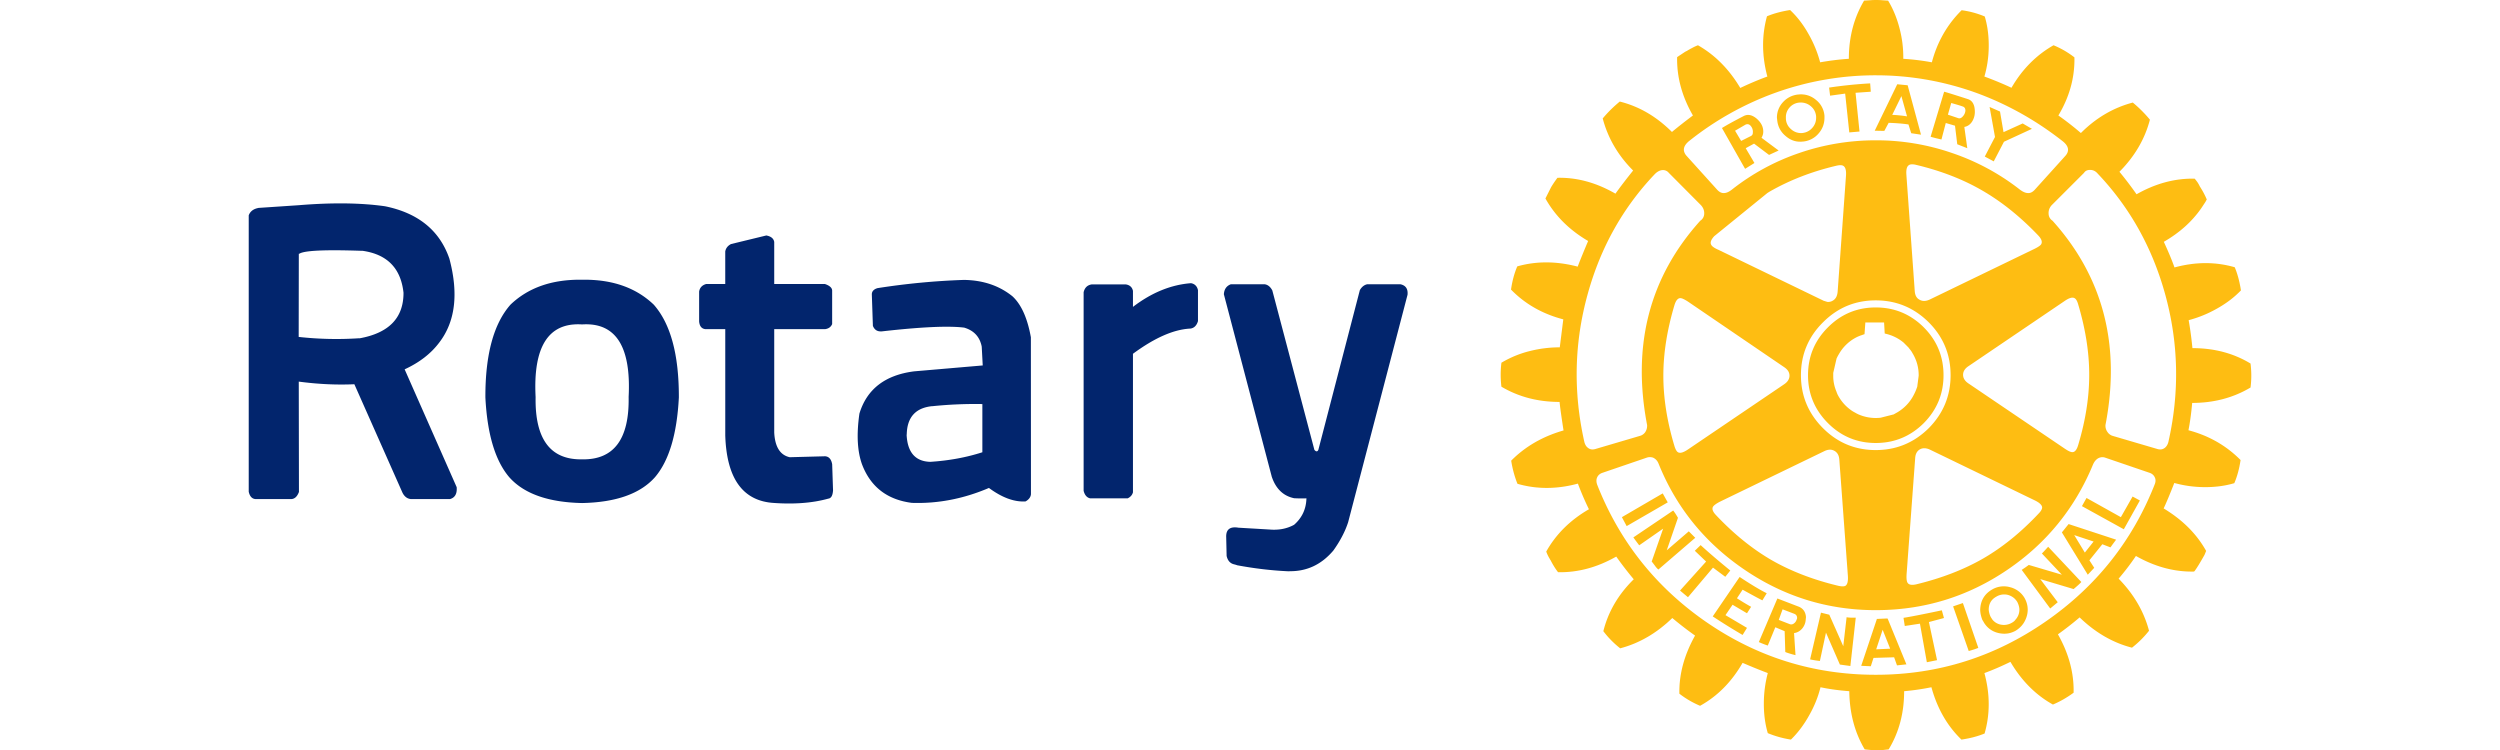 <svg xmlns="http://www.w3.org/2000/svg" width="200" height="60" viewBox="10.15 29.264 221.594 82.992"><path fill="#01256D" fill-opacity=".996" d="M15.7 51.97l-4.454.299c-.079.016-.155.034-.229.055-.438.13-.727.387-.867.77v30.58c.118.535.384.809.798.818h3.885c.389-.007.68-.271.874-.79l-.02-12.21c2.127.283 4.179.381 6.152.291l5.3 11.947a.072.072 0 0 1 .008.02c.22.46.543.707.97.742h4.295c.558-.15.808-.59.75-1.318l-5.759-13.042c1.643-.756 2.924-1.75 3.844-2.983 1.749-2.287 2.128-5.337 1.137-9.15a3.845 3.845 0 0 1-.027-.104c-1.07-3.12-3.445-5.056-7.125-5.807-2.669-.38-5.846-.42-9.532-.118m7.041 5.05v-.027l.035.028c2.712.396 4.212 1.942 4.502 4.64.01 2.782-1.62 4.463-4.89 5.044v-.014c-2.227.15-4.464.103-6.709-.145l.014-9.2h.049c.532-.364 2.865-.472 7-.325m68.52 10.6l.111 2.081-7.582.652c-3.218.409-5.239 1.967-6.063 4.675-.331 2.313-.232 4.194.297 5.64.95 2.481 2.787 3.894 5.509 4.24 2.882.098 5.724-.452 8.526-1.651 1.449 1.07 2.797 1.567 4.044 1.491a.425.425 0 0 0 .056-.027c.334-.204.517-.462.548-.77L96.7 66.586c-.382-2.12-1.06-3.63-2.033-4.53-1.456-1.179-3.245-1.785-5.37-1.818a78.758 78.758 0 0 0-9.573.91c-.415.127-.623.358-.624.693l.118 3.483c.17.429.477.632.922.61.02.002.042.002.063 0 4.313-.488 7.333-.629 9.06-.423a.205.205 0 0 0 .035 0c1.095.318 1.75 1.021 1.963 2.109m-5.501 6.59h.049c1.859-.188 3.7-.267 5.522-.235v5.335c-1.772.572-3.694.926-5.765 1.06-1.653-.047-2.524-1.048-2.616-3.004l.014-.02c.034-1.899.966-2.945 2.796-3.136m-30.65 7.853c1.55-1.822 2.429-4.761 2.637-8.817.013-4.736-.914-8.16-2.782-10.274-1.975-1.887-4.616-2.805-7.923-2.754-3.309-.05-5.95.868-7.922 2.754-1.871 2.115-2.798 5.54-2.782 10.274.205 4.054 1.084 6.993 2.636 8.817 1.622 1.833 4.312 2.788 8.068 2.866 3.756-.078 6.445-1.033 8.068-2.866m-2.92-8.859c.079 4.658-1.637 6.954-5.148 6.889-3.511.064-5.227-2.232-5.147-6.889-.291-5.6 1.425-8.28 5.147-8.04 3.723-.24 5.439 2.44 5.147 8.04m16.11-17.17c-.063-.378-.355-.616-.875-.714l-3.905.95c-.36.186-.573.458-.639.819v3.6H60.78c-.455.124-.718.403-.79.84v3.302c.044.512.266.797.665.853h2.227v11.76c.15 4.79 1.957 7.283 5.418 7.478 2.276.156 4.269-.003 5.98-.48.3-.033.473-.308.52-.824a.62.62 0 0 0 .008-.077l-.097-2.907c-.093-.523-.329-.815-.708-.873a.48.48 0 0 0-.07-.008l-3.92.105c-1.06-.234-1.63-1.142-1.713-2.727V65.685h5.64c.38-.055.637-.242.77-.561v-3.705c-.007-.305-.273-.547-.797-.728h-5.613v-4.656m46.19 4.58a.571.571 0 0 1-.07-.015c-2.219.17-4.36 1.044-6.424 2.623v-1.77c-.09-.416-.36-.657-.811-.72h-3.733c-.493.068-.798.36-.915.873v21.97c.12.475.36.752.72.833h4.157c.309-.151.503-.372.582-.666V68.412c2.402-1.774 4.523-2.703 6.362-2.789.407-.06.685-.335.832-.826V61.37c-.09-.407-.323-.659-.7-.756m4.343.104c-.481.175-.74.545-.777 1.11l5.3 20.188c.452 1.338 1.278 2.13 2.476 2.38.47.024.924.028 1.36.013-.03 1.183-.487 2.16-1.367 2.928-.802.439-1.715.612-2.74.52l-3.413-.2c-.9-.15-1.353.168-1.36.95l.049 2.17c.116.527.397.84.846.938.109.027.222.062.34.103 1.974.367 3.887.588 5.737.666l.035-.013c1.921.026 3.538-.735 4.85-2.284.752-1.051 1.298-2.094 1.637-3.128l6.576-25.183c.06-.648-.205-1.035-.798-1.158h-3.663c-.338.075-.611.293-.818.652l-4.592 17.677c-.103.215-.249.215-.437 0l-4.656-17.642c-.218-.412-.505-.641-.86-.687h-3.725z"/><path fill="#FEBD11" fill-opacity=".996" d="M220.528 42.507a14.117 14.117 0 0 0-1.895-1.894c-2.155.57-4.07 1.693-5.744 3.372a32.356 32.356 0 0 0-2.49-1.942c1.23-2.058 1.822-4.202 1.775-6.431a9.894 9.894 0 0 0-2.31-1.34c-1.918 1.092-3.471 2.66-4.655 4.704a38.734 38.734 0 0 0-2.997-1.242c.306-1.05.465-2.134.48-3.253.017-1.216-.128-2.347-.438-3.392a9.998 9.998 0 0 0-2.56-.694c-1.6 1.586-2.699 3.508-3.295 5.765a26.376 26.376 0 0 0-3.163-.389 12.39 12.39 0 0 0-.389-3.274c-.292-1.17-.722-2.225-1.29-3.164h-.049l-.576-.041a8.137 8.137 0 0 0-.693-.028c-.246 0-.477.009-.694.028l-.645.041c-1.124 1.892-1.687 4.038-1.687 6.438-.98.06-2.039.19-3.176.389a12.89 12.89 0 0 0-1.25-3.067c-.582-1.059-1.273-1.965-2.074-2.719-.97.152-1.824.384-2.56.693-.586 2.137-.573 4.36.043 6.667-.935.338-1.934.76-2.998 1.263-1.23-2.072-2.791-3.647-4.682-4.724-.2.074-.414.173-.645.298a7.034 7.034 0 0 0-.577.326 1.894 1.894 0 0 0-.32.18l-.762.507c-.046 2.201.536 4.354 1.748 6.458-.906.68-1.68 1.289-2.323 1.825-1.707-1.706-3.63-2.828-5.772-3.365a14.161 14.161 0 0 0-1.888 1.867c.57 2.168 1.691 4.09 3.365 5.765-.8.999-1.452 1.852-1.956 2.56-2.11-1.217-4.248-1.802-6.417-1.756-.26.343-.498.696-.715 1.062l-.617 1.227c1.072 1.92 2.648 3.488 4.725 4.704-.584 1.383-.967 2.329-1.153 2.837-2.353-.615-4.583-.624-6.687-.027-.324.753-.555 1.61-.693 2.566 1.553 1.596 3.482 2.695 5.785 3.296l-.389 3.094a13.62 13.62 0 0 0-3.302.41 11.527 11.527 0 0 0-3.156 1.296 11.038 11.038 0 0 0 0 2.65c1.892 1.124 4.037 1.687 6.438 1.687.045.521.192 1.574.436 3.156-2.307.661-4.238 1.776-5.792 3.344.139.892.37 1.746.694 2.56 2.137.615 4.366.608 6.688-.021a31.888 31.888 0 0 0 1.22 2.837c-2.072 1.198-3.646 2.759-4.724 4.683.106.29.236.56.389.804a.927.927 0 0 0 .097.16c.258.51.533.948.824 1.319 2.184.046 4.33-.53 6.439-1.729a37.787 37.787 0 0 0 1.935 2.512c-1.706 1.674-2.828 3.59-3.364 5.744.536.708 1.158 1.34 1.865 1.895 2.11-.555 4.032-1.672 5.766-3.352a38.305 38.305 0 0 0 2.518 1.943c-1.202 2.15-1.78 4.294-1.735 6.431.695.541 1.457.987 2.29 1.339 1.92-1.059 3.488-2.643 4.704-4.752 1.045.448 1.975.825 2.789 1.13a13.256 13.256 0 0 0-.437 3.255c-.014 1.216.13 2.346.437 3.392.814.337 1.667.576 2.56.714.786-.767 1.47-1.683 2.054-2.747.555-.985.96-2 1.22-3.046.953.204 2.014.35 3.184.438.033 2.432.602 4.579 1.707 6.437.046 0 .1.007.16.02l.534.05h1.339l.618-.07c1.142-1.878 1.712-4.023 1.712-6.437a26.35 26.35 0 0 0 3.018-.438c.648 2.355 1.756 4.285 3.323 5.793.954-.139 1.806-.363 2.56-.673.615-2.136.61-4.366-.02-6.687.92-.338 1.88-.752 2.88-1.242 1.229 2.09 2.796 3.666 4.702 4.724.8-.338 1.563-.775 2.29-1.31.046-2.184-.532-4.336-1.735-6.46a35.19 35.19 0 0 0 2.4-1.872c1.753 1.692 3.684 2.808 5.794 3.35a11.163 11.163 0 0 0 1.886-1.874c-.568-2.137-1.69-4.057-3.365-5.764a27.54 27.54 0 0 0 1.916-2.511c2.104 1.197 4.248 1.773 6.43 1.726l.07-.068c.157-.213.342-.498.555-.854.199-.338.367-.629.506-.875l.048-.096c.061-.153.114-.283.16-.388-1.044-1.879-2.613-3.446-4.703-4.704.291-.615.684-1.554 1.18-2.818 1.059.292 2.14.446 3.246.46 1.216.017 2.347-.128 3.393-.438.323-.754.554-1.607.693-2.56-1.586-1.6-3.508-2.699-5.766-3.296.181-.938.318-1.947.41-3.024 2.4 0 4.553-.57 6.46-1.706.11-.875.11-1.758 0-2.65-1.874-1.139-4.018-1.708-6.432-1.708a39.015 39.015 0 0 0-.416-3.093 13.056 13.056 0 0 0 3.066-1.243c1.064-.586 1.97-1.271 2.72-2.053-.153-.985-.382-1.838-.687-2.56-2.122-.615-4.345-.608-6.667.021-.264-.754-.657-1.7-1.18-2.837 1.74-1 3.125-2.243 4.156-3.733l.457-.694c.047-.092.094-.177.14-.256a8.919 8.919 0 0 0-.763-1.43 3.842 3.842 0 0 0-.271-.485 6.179 6.179 0 0 0-.305-.388c-2.184-.047-4.326.529-6.432 1.727a39.669 39.669 0 0 0-1.893-2.49c1.692-1.706 2.816-3.628 3.372-5.765m-7.291 5.883c.138-.217.359-.325.666-.325.336 0 .62.138.852.415 3.538 3.724 6.023 8.159 7.45 13.307 1.495 5.397 1.618 10.857.368 16.38-.073.29-.21.513-.409.665-.23.171-.502.21-.811.117L216.42 77.5a1.042 1.042 0 0 1-.576-.416 1.185 1.185 0 0 1-.235-.785c1.706-8.828-.246-16.365-5.856-22.609a.938.938 0 0 1-.436-.783c-.02-.352.096-.666.346-.944l3.574-3.573m-19.377-.853c.152-.111.42-.12.804-.028 2.77.661 5.225 1.617 7.362 2.866 2.122 1.23 4.166 2.874 6.132 4.932.37.384.485.708.346.971-.074.139-.326.315-.756.527l-11.586 5.606c-.43.199-.804.206-1.123.02-.324-.166-.502-.487-.534-.964l-.923-12.827c-.047-.597.047-.964.278-1.103m4.841-1.318a25.711 25.711 0 0 0-8.511-1.429c-2.937 0-5.782.476-8.534 1.429a25.148 25.148 0 0 0-7.311 3.968c-.338.278-.636.423-.895.437-.278.033-.541-.083-.791-.347l-3.434-3.801c-.443-.541-.335-1.08.326-1.617a33.514 33.514 0 0 1 9.525-5.328 32.793 32.793 0 0 1 11.114-1.935c3.801 0 7.502.645 11.1 1.935 3.413 1.244 6.595 3.02 9.546 5.328.694.536.817 1.075.367 1.617l-3.433 3.801c-.246.264-.507.38-.785.347-.263-.014-.57-.16-.922-.437a25.34 25.34 0 0 0-7.362-3.968m12.391 16.351c.49-.337.852-.443 1.082-.318.167.073.306.305.416.693.815 2.733 1.222 5.33 1.222 7.791 0 2.479-.407 5.07-1.222 7.777-.152.522-.367.784-.644.784-.186 0-.47-.133-.854-.397l-10.656-7.214c-.388-.264-.582-.58-.582-.95 0-.366.194-.68.582-.944l10.656-7.222m-20.902-.069c2.275 0 4.23.81 5.862 2.428 1.614 1.614 2.42 3.566 2.42 5.855 0 2.276-.806 4.23-2.42 5.863-1.633 1.613-3.587 2.42-5.862 2.42s-4.221-.807-5.834-2.42c-1.63-1.633-2.443-3.587-2.443-5.863 0-2.289.814-4.241 2.443-5.855 1.613-1.618 3.558-2.428 5.834-2.428m4.363 17.462c.028-.459.197-.78.507-.965.323-.185.7-.178 1.13.022l11.58 5.605c.536.258.813.52.832.783 0 .2-.139.438-.416.715-1.957 2.076-4.003 3.73-6.14 4.96-2.123 1.216-4.574 2.162-7.354 2.837-.522.121-.853.059-.991-.186-.093-.154-.126-.468-.097-.945l.949-12.826m19.675.714c.167-.384.397-.636.694-.756a.948.948 0 0 1 .617-.028l4.94 1.686c.277.093.468.254.576.485.125.232.125.5 0 .805-2.461 6.244-6.476 11.297-12.044 15.158-5.67 3.936-11.944 5.905-18.821 5.905-6.887 0-13.16-1.961-18.82-5.883-5.538-3.844-9.536-8.887-11.997-15.13-.12-.325-.12-.61 0-.855.111-.23.306-.392.584-.485l4.932-1.686c.199-.06.407-.06.625 0 .277.11.485.32.624.625 1.933 4.828 5.075 8.734 9.428 11.717 4.417 3.029 9.292 4.545 14.624 4.545 5.338 0 10.198-1.493 14.582-4.475 4.306-2.924 7.459-6.8 9.456-11.628m-43.019-27.77a.939.939 0 0 1-.437.783c-5.615 6.23-7.576 13.767-5.883 22.609.014.292-.055.553-.208.785a1.041 1.041 0 0 1-.597.416l-4.918 1.45c-.32.092-.588.053-.804-.118-.2-.139-.338-.361-.417-.666-1.244-5.523-1.121-10.973.368-16.352 1.415-5.138 3.891-9.566 7.43-13.285.277-.278.562-.426.853-.444a.816.816 0 0 1 .693.305l3.553 3.573c.258.278.38.592.367.944m.783 3.461c-.152-.245-.043-.569.327-.971l5.877-4.773c.091-.06.177-.113.255-.16 2.198-1.262 4.65-2.215 7.362-2.857.382-.093.652-.086.804.02.23.153.324.523.278 1.11l-.923 12.82c-.046.477-.224.8-.534.972a.932.932 0 0 1-.617.139l-.445-.139c-.013-.019-.028-.028-.042-.028l-11.578-5.605c-.416-.18-.67-.356-.764-.528m-3.433 5.884c.166 0 .451.129.853.388l10.628 7.242c.403.264.604.58.604.951 0 .365-.193.68-.575.943l-10.657 7.222c-.495.338-.857.444-1.09.32-.152-.075-.289-.306-.408-.695-.818-2.719-1.228-5.316-1.228-7.79 0-2.46.41-5.06 1.228-7.798.153-.509.367-.77.645-.783m15.956 16.927c.417-.2.786-.206 1.11-.02.324.184.502.507.534.97l.944 12.82c.046.602-.04.979-.257 1.131-.152.092-.428.092-.826 0-2.756-.661-5.21-1.607-7.36-2.838-2.123-1.23-4.168-2.883-6.132-4.96-.37-.384-.487-.698-.348-.943.093-.153.345-.337.757-.555l11.578-5.605m-21.888 8.303l4.545-2.628-.556-.993-4.516 2.63.527.991m12.203 7.986l.625-.95c1.198.66 1.928 1.054 2.192 1.178l.478-.784c-.795-.402-1.794-1.003-2.996-1.803l-2.976 4.364a69.308 69.308 0 0 0 3.302 2.053l.486-.784-2.38-1.408.784-1.152 1.596.943.458-.714c-.477-.263-1-.578-1.569-.943m-4.016-5.884l-.646.625 1.25 1.194-2.886 3.211.88.736 2.768-3.275 1.36 1.013.555-.693c-1.355-1.106-2.448-2.042-3.281-2.81m-2.511-3.024c-.2-.352-.375-.62-.527-.805l-4.407 2.975c.139.199.355.49.646.874l2.65-1.845-1.27 3.642c.047.046.162.195.347.444.14.199.27.345.396.437l4.079-3.51-.715-.715-2.441 2.102 1.242-3.6m19.674 11.051c-.444.014-.782-.002-1.013-.048l-.368 3.205-1.547-3.483-.922-.228-1.201 5.168c.231.06.592.12 1.082.18l.674-3.135 1.539 3.53 1.16.16.596-5.349m-6.32-1.22l-2.352-.903-2.053 4.823a10 10 0 0 0 .991.387l.833-2.025 1.034.436.07 2.304c.263.11.64.227 1.13.347l-.16-2.441c.352-.047.653-.216.903-.507.23-.279.36-.602.388-.972l.028-.298c-.047-.57-.317-.953-.813-1.151m-.457.804c.167.079.258.194.278.347a.373.373 0 0 1-.049.298.76.76 0 0 1-.299.416.465.465 0 0 1-.465.07l-1.199-.464v-.022l.416-1.151 1.318.506m18.633-1.2l-1.082.367 1.729 4.94c.447-.124.801-.24 1.06-.347l-1.707-4.96m-2.094 1.657l-.236-.853c-2.058.435-3.47.713-4.24.833l.14.901 1.678-.256.764 4.267 1.13-.23-.901-4.217 1.665-.445m-7.43.098l-.02.09-1.708 5.1 1.062.048.298-.923 2.283-.069.318.895 1.041-.112-2.025-4.939-.07-.139-1.18.05m.646 1.2l.832 2.094-1.547.07.715-2.165m10.795-2.22c0 .324.076.694.229 1.11l.138.23a2.476 2.476 0 0 0 1.596 1.227c.707.18 1.37.095 1.985-.256.49-.31.843-.71 1.06-1.201.167-.37.25-.74.25-1.11 0-.444-.115-.874-.347-1.29a2.57 2.57 0 0 0-1.61-1.2 2.55 2.55 0 0 0-1.983.256c-.847.49-1.286 1.234-1.318 2.235m.944 0c0-.658.283-1.141.852-1.45a1.676 1.676 0 0 1 1.27-.188c.448.125.796.386 1.04.784.153.31.23.594.23.854 0 .416-.146.786-.437 1.11-.08.124-.218.24-.416.347a1.72 1.72 0 0 1-1.131.207 1.565 1.565 0 0 1-.992-.555l-.18-.277a2.173 2.173 0 0 1-.236-.832m6.576-6.965c-.384.43-.615.677-.694.742l2.213 2.351-3.663-1.082c-.199.153-.46.335-.784.547l3.156 4.274.833-.694-1.935-2.56 3.69 1.103c.458-.383.742-.644.854-.783l-3.67-3.898m7.174-.32c.198-.264.314-.419.345-.465l-5.257-1.727-.743.922 2.866 4.683.714-.763-.535-.832 1.43-1.777.901.347.279-.389m-2.145-.256l-.97 1.221-1.173-1.935 2.143.714m5.12-4.544l-.805-.437-1.297 2.282-3.801-2.123-.507.903 4.634 2.56 1.776-3.185m-23.92-19.168c-1.475-1.461-3.245-2.192-5.307-2.192-2.059 0-3.819.73-5.28 2.192-1.474 1.462-2.213 3.23-2.213 5.307 0 2.064.739 3.832 2.213 5.308 1.461 1.46 3.221 2.191 5.28 2.191 2.062 0 3.832-.73 5.306-2.191 1.462-1.476 2.194-3.244 2.194-5.308 0-2.076-.732-3.845-2.194-5.307m-1.636 2.31c.106.12.206.25.299.389l.138.236c.43.735.645 1.526.645 2.372v.05l-.16 1.22c-.125.384-.294.76-.506 1.13a4.731 4.731 0 0 1-1.664 1.687c-.154.088-.3.17-.438.25l-1.45.367a4.226 4.226 0 0 1-.485.028h-.16a4.735 4.735 0 0 1-1.845-.416l-.14-.07a25.63 25.63 0 0 0-.416-.23 4.75 4.75 0 0 1-1.727-1.913 5.153 5.153 0 0 1-.118-.306 4.443 4.443 0 0 1-.347-1.61v-.068-.07-.049-.159-.098l.367-1.588c.079-.171.164-.333.257-.486a4.682 4.682 0 0 1 1.777-1.776c.213-.12.434-.22.666-.298l.394-.139.091-1.29h2.074l.07 1.221c.8.171 1.5.509 2.101 1.013l.528.534a.16.16 0 0 1 .049.07m-16.817-25.37c-.522-.45-1.016-.551-1.477-.306-1.074.555-1.87.995-2.394 1.318l2.56 4.516 1.034-.645-.965-1.637.924-.507 1.658 1.25 1.06-.487-1.893-1.408c.11-.198.173-.383.187-.554.046-.57-.185-1.083-.694-1.54m-.457 1.54a.374.374 0 0 1-.187.346l-1.104.555-.673-1.13 1.11-.646c.245-.138.46-.092.645.14a.99.99 0 0 1 .21.735m8.552-4.107l1.666-.23.457 4.295 1.13-.097-.437-4.288 1.687-.118-.07-.922a50.05 50.05 0 0 0-4.544.465l.11.895m-5.188.693a2.484 2.484 0 0 0-.694 1.755l.028.25c.074.726.388 1.318.944 1.776.555.481 1.186.682 1.893.604a2.54 2.54 0 0 0 1.707-.854c.457-.509.687-1.1.687-1.776v-.208a2.466 2.466 0 0 0-.944-1.776 2.529 2.529 0 0 0-1.915-.596 2.584 2.584 0 0 0-1.706.825m.298 1.894v-.139a1.575 1.575 0 0 1 .416-1.151 1.596 1.596 0 0 1 1.11-.535c.462-.027.87.105 1.222.396.352.291.55.668.596 1.13v.16c0 .43-.146.808-.437 1.131-.292.324-.659.509-1.102.555a1.622 1.622 0 0 1-1.201-.395c-.37-.306-.57-.69-.604-1.152m20.903-.943c-.033-.694-.293-1.118-.784-1.27-1.54-.495-2.41-.765-2.61-.812l-1.497 4.982c.305.092.705.194 1.2.305l.479-1.825 1.02.298.25 2.054 1.11.437-.327-2.352c.389-.074.69-.296.903-.666.198-.356.284-.74.256-1.151m-1.387-.465c.23.06.347.215.347.465-.015.226-.1.432-.257.617-.166.203-.336.282-.506.236l-1.173-.396.368-1.29c.66.185 1.069.308 1.22.368m-6.042-2.331l-1.151-.111-2.492 5.14 1.063.021.478-.894c.819.027 1.55.087 2.192.18l.305.971 1.082.16-1.477-5.467m-.693 1.2l.624 2.24a14.944 14.944 0 0 0-1.638-.166l1.014-2.074m10.912 1.707l-1.152-.507.597 3.323-1.13 2.165.991.534 1.131-2.172 3.094-1.428c-.45-.26-.79-.458-1.02-.597l-2.123.964-.388-2.282z"/></svg>